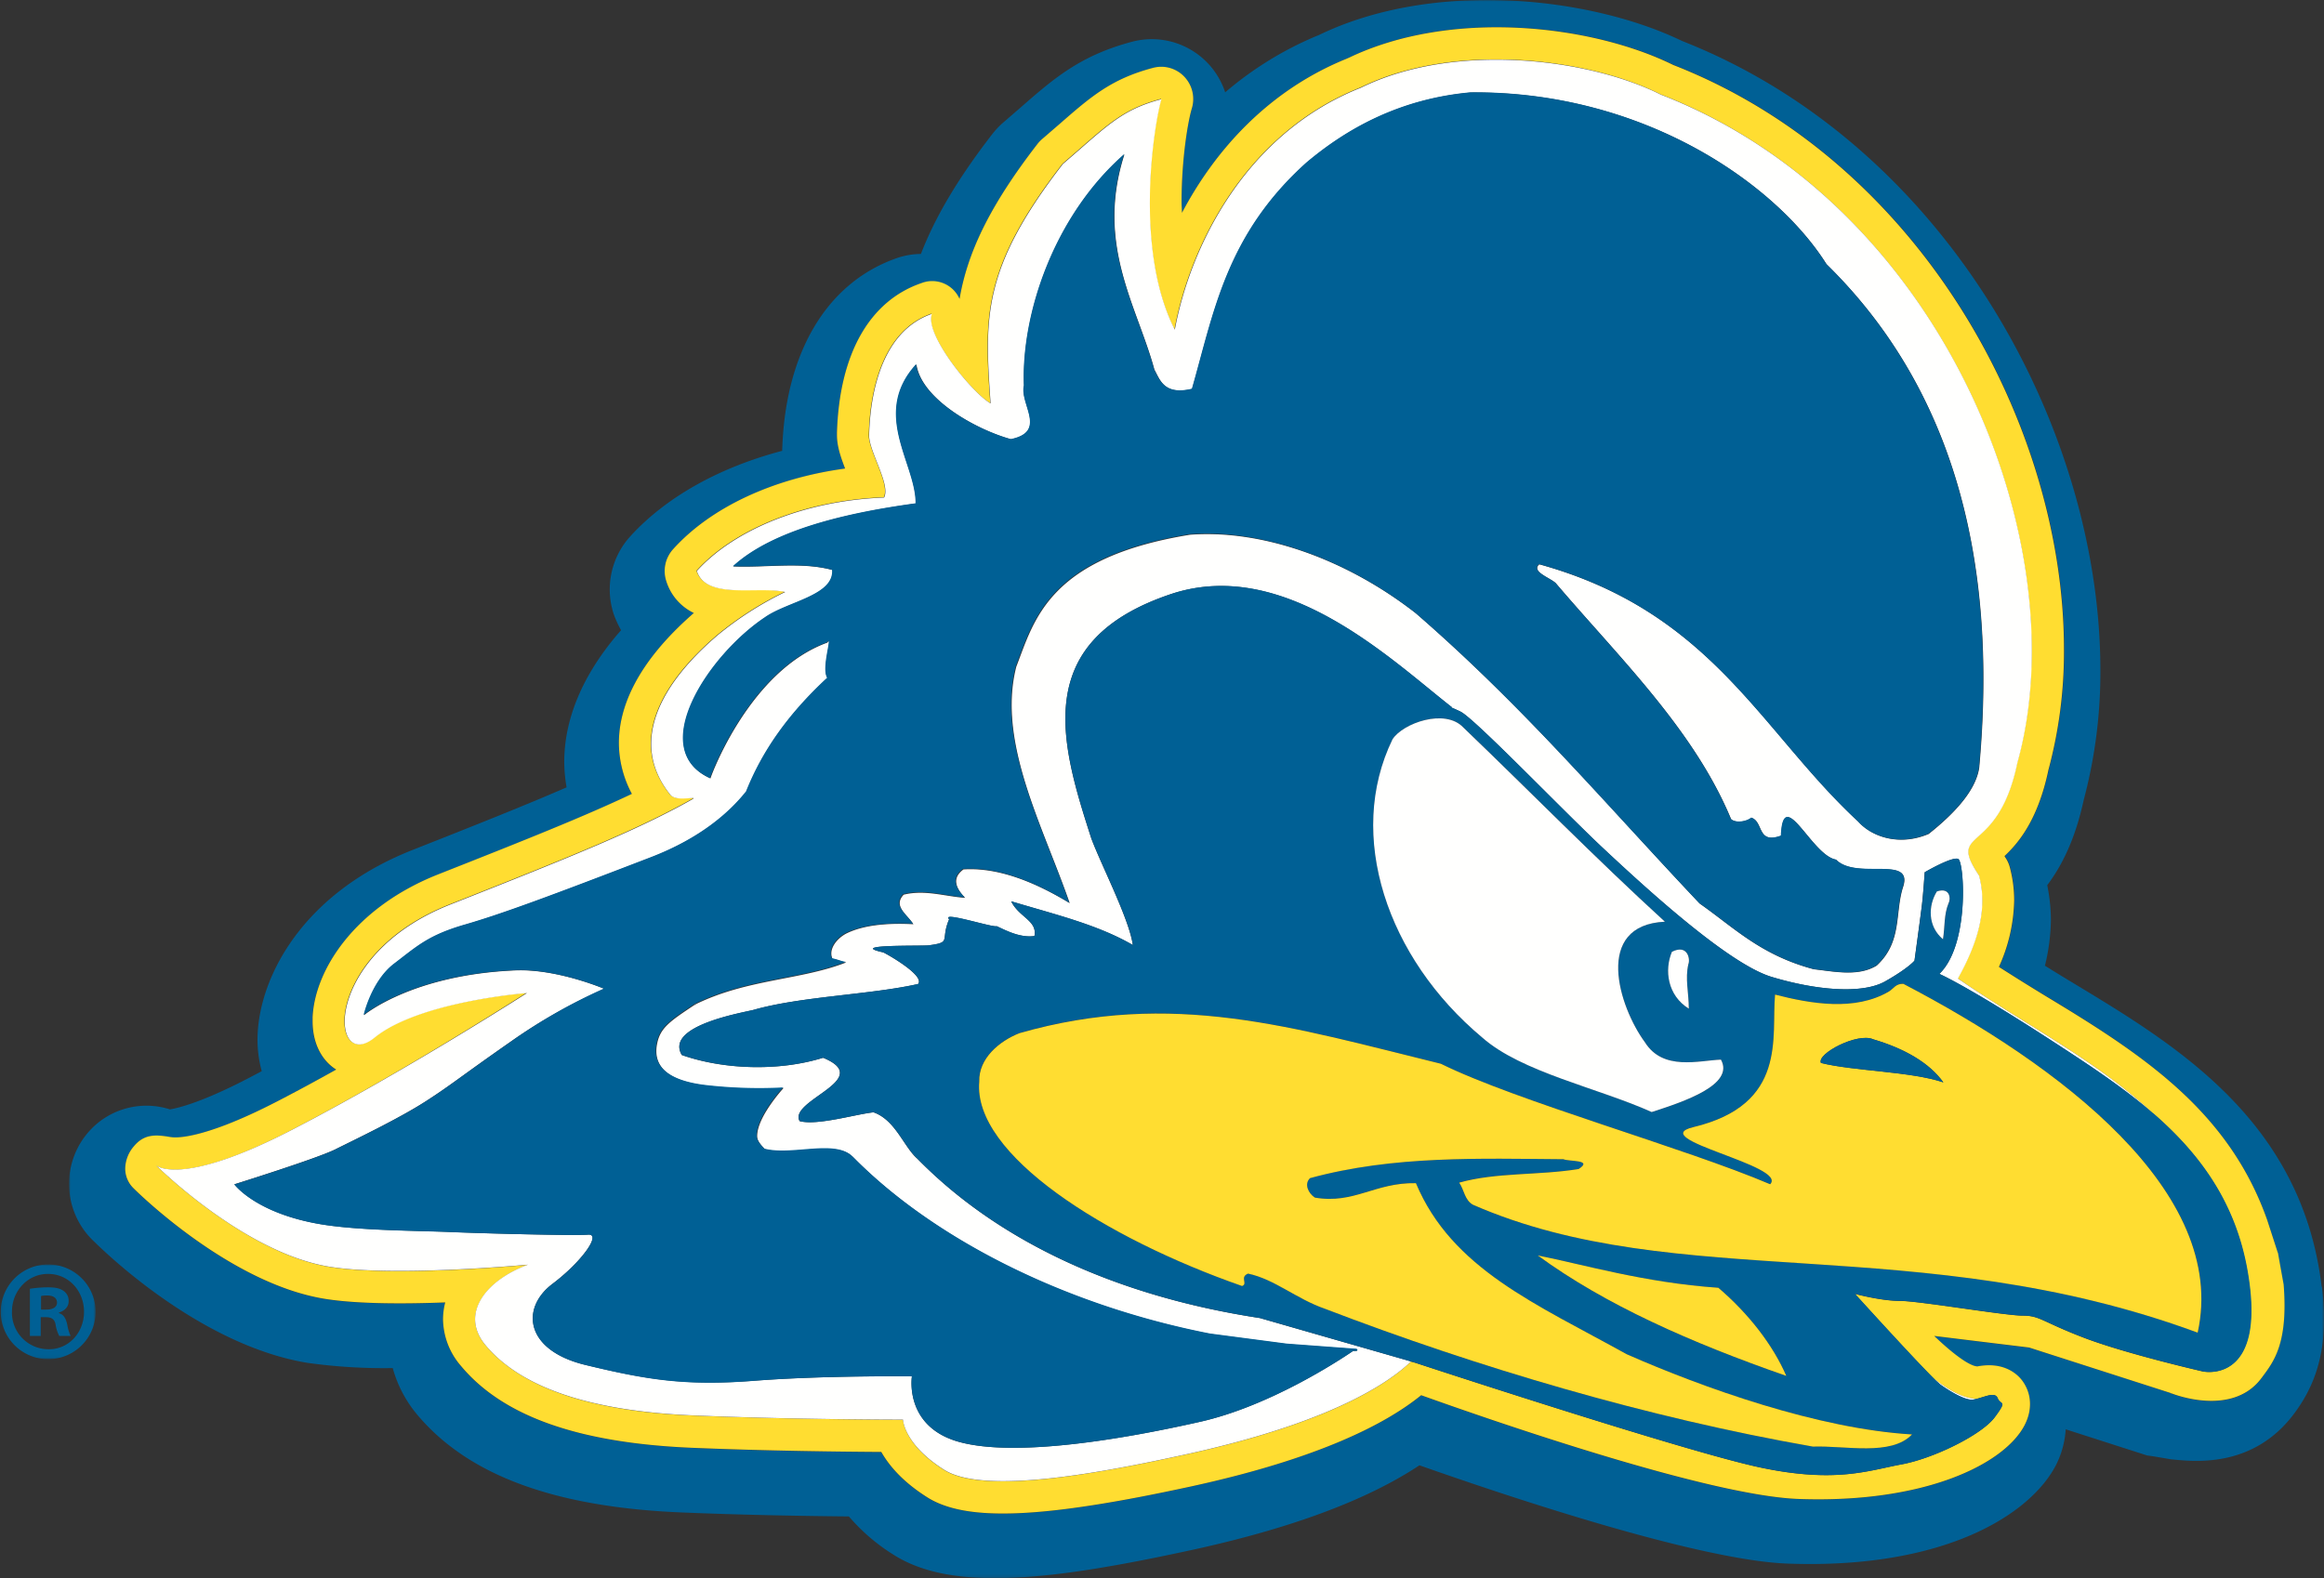 <svg id="Layer_1" data-name="Layer 1" xmlns="http://www.w3.org/2000/svg" xmlns:xlink="http://www.w3.org/1999/xlink" viewBox="0 0 736 499.98"><rect x="0" y="0" width="736" height="499.98" fill="#333333" stroke="none"/><defs><style>.cls-1{fill:#fff;}.cls-2{fill:#006095;}.cls-3{mask:url(#mask);}.cls-4{mask:url(#mask-2);}.cls-5{fill:#fffffe;}.cls-6{fill:#ffdd31;}.cls-7{fill:none;}.cls-8{mask:url(#mask-3);}.cls-9{mask:url(#mask-4);}</style><mask id="mask" x="21.87" y="0" width="714.13" height="499.86" maskUnits="userSpaceOnUse"><g transform="translate(-7 -125.01)"><g id="b"><path id="a" class="cls-1" d="M28.87,125H743V624.88H28.87Z"/></g></g></mask><mask id="mask-2" x="21.87" y="0" width="714.13" height="499.98" maskUnits="userSpaceOnUse"><g transform="translate(-7 -125.01)"><g id="b-2" data-name="b"><path id="a-2" data-name="a" class="cls-1" d="M28.87,125H743V624.88H28.87Z"/></g></g></mask><mask id="mask-3" x="0.11" y="400.56" width="30.28" height="29.96" maskUnits="userSpaceOnUse"><g transform="translate(-7 -125.01)"><g id="d"><path id="c" class="cls-1" d="M7.11,525.57H37.4v30H7.11Z"/></g></g></mask><mask id="mask-4" x="0" y="400.56" width="30.4" height="29.96" maskUnits="userSpaceOnUse"><g transform="translate(-7 -125.01)"><g id="d-2" data-name="d"><path id="c-2" data-name="c" class="cls-1" d="M7.11,525.57H37.4v30H7.11Z"/></g></g></mask></defs><title>delaware-blue-hens-logo</title><path class="cls-2" d="M424.28,136.3h0l.07,0-.11.05M254.7,267.65c0-.14,0-.28,0-.43a7.13,7.13,0,0,1,0-.8c0,.41-.06.82-.07,1.24" transform="translate(-7 -125.01)"/><g class="cls-3"><path class="cls-2" d="M742.29,532.59v0c0-.16,0,0,0,0" transform="translate(-7 -125.01)"/></g><g class="cls-4"><path class="cls-2" d="M723.22,561.59c-9.37,12.65-28.42,4.9-28.47,4.89-.27,0-.29,0-.36-.13s-43-13.85-44.78-14.4l-30.05-3.68c5.9,5.67,11.11,9.52,13.66,9.65,8.54-1.63,12.83,2.64,14.28,4.59,2.93,3.92,3.19,9.14.7,14-6.36,12.3-31.49,24.87-71.68,23.4-28.26-1-96-24.45-119.44-32.86-11.09,9-32.24,20-72.92,28.89-47,10.22-71.22,11.22-83.52,3.45-7.79-4.92-12.1-10.06-14.57-14.38-11.67-.06-36.5-.31-60.26-1.33-35.78-1.54-59.61-10-72.84-25.9A23,23,0,0,1,147.31,543a21.83,21.83,0,0,1,.7-5.35c-13.11.5-28,.51-38.25-1.15-29.73-4.83-58.65-33.19-60.4-34.93l-.09-.09a8.63,8.63,0,0,1-2.63-6.24,11.16,11.16,0,0,1,2.61-6.9c3.3-4.09,6.93-3.92,11.73-3.07h.1c.08,0,8.08,1.9,33.62-11.29,6.19-3.2,12.5-6.62,18.71-10.08-4.69-3-7.46-8.46-7.46-15.32q0-.64,0-1.29c.72-15,13.32-34.79,39.87-45.27,27.42-10.82,46.45-18.42,61.28-25.47A34.5,34.5,0,0,1,203,360.37c0-11.19,5.52-25.3,23.72-41.17A16.7,16.7,0,0,1,218,309.09,10.27,10.27,0,0,1,220.14,299c12-13.31,31.88-22.45,54.5-25.52-1.34-3.46-2.58-7-2.58-10.54,0-.3,0-.61,0-.91,0,.07,0,.14,0,.21,0-.17,0-.34,0-.51v.3c.79-24.85,10.27-41.64,26.74-47.3a10.07,10.07,0,0,1,10.6,2.64,9.83,9.83,0,0,1,1.49,2.35c2.38-13.93,8.89-28.68,24.66-49.08a11,11,0,0,1,1.45-1.52l5.67-4.9c9.81-8.56,16.29-14.22,29.53-17.7a10.1,10.1,0,0,1,9.88,2.83,10.28,10.28,0,0,1,2.36,10.08c-1.24,4.08-3.24,16-3.24,29.58,0,1.13.1,2.3.12,3.46C392,172.17,409.12,153.3,434,143.38c-.14.06-.29.1-.42.17.24-.12.48-.22.73-.33l-.31.16c32.44-15.71,77-10.66,103,2.16,78.52,30.68,123.75,114.33,123.75,185.12a144.07,144.07,0,0,1-4.92,38.2,1.55,1.55,0,0,0,.06-.23c0,.16-.07.31-.11.46-3.39,16-9.68,23.11-13.86,27.06.12.19.13.25.28.47a10.07,10.07,0,0,1,1.38,3,40.78,40.78,0,0,1,1.4,10.65,53.08,53.08,0,0,1-4.83,21c5.41,3.48,11,7,17,10.57C687,460,713.1,477.76,725,511.45l3.33,10.4c0-.11,1.82,10.18,1.81,10.08,1.52,19-3.16,24.53-7,29.66Zm19.07-29c0,.08,0,.07,0,0v.27c-6.35-54.12-48.29-78-80.67-97.62-2.43-1.47-4.7-2.87-7-4.31a62.85,62.85,0,0,0,1.89-14.83,56.4,56.4,0,0,0-1.16-10.67c4.64-6.18,8.89-14.59,11.57-27.09-.06.28-.11.56-.19.84.11-.4.19-.8.29-1.19a157,157,0,0,0,5.16-40.76C672.15,261,623.78,171.1,539.73,138c-29.27-14.14-79-19.51-115.35-1.74l-.07,0a109.38,109.38,0,0,0-29.3,18,24.45,24.45,0,0,0-29.33-16.07c-16.51,4.35-24.83,11.6-35.35,20.78l-5.55,4.8a27.22,27.22,0,0,0-3.51,3.69c-11.31,14.62-18.3,26.78-22.62,38a24.15,24.15,0,0,0-7.39,1.23c-22.21,7.62-35.5,29.66-36.52,60.47,0,.22,0,.45,0,.66C235.05,273,218,282.36,206.53,295a25,25,0,0,0-5.16,24.58,32.43,32.43,0,0,0,2.32,5.07c-12.8,14.56-18,28.89-18,41.78a48.51,48.51,0,0,0,.75,8c-12.67,5.52-28.29,11.74-48.77,19.83C102.85,408,89.48,434.17,88.6,452.42a37.74,37.74,0,0,0,1.29,11.92c-1.57.83-3.14,1.67-4.7,2.48C71,474.16,63.56,476,60.83,476.45a24.37,24.37,0,0,0-24.95,6.23,25,25,0,0,0,.5,35.24l.48.44c4.11,4.07,34.18,33,67.68,38.41a175.15,175.15,0,0,0,26.84,1.63A38.91,38.91,0,0,0,139,573c16,19.21,43.25,29.38,83.31,31.11,20,.85,40.4,1.17,53.53,1.29a61.15,61.15,0,0,0,14.25,12.2c18.57,11.73,49.82,8.1,94.24-1.55,31.55-6.86,55.69-15.88,72.2-26.85,30.38,10.7,89,30.14,116.61,31.14,49.9,1.82,77-15.69,85-31.25a29.08,29.08,0,0,0,3.06-11.29l25.92,8.33c.1-.11,7.34,1.17,7.44,1.18,6.29.54,25.73,3.39,39.05-14.58,5.79-7.81,11.44-19.42,8.71-40.21Z" transform="translate(-7 -125.01)"/></g><path class="cls-5" d="M272.09,262.2c0-.07,0-.14,0-.21v-.3c0,.17,0,.34,0,.51" transform="translate(-7 -125.01)"/><path class="cls-6" d="M704.83,559.53s-24.5-5.6-37.9-10.74-13.87-7-19.42-7-32.81-4.66-38.82-4.66-14.28-2.23-14.28-2.23,18.33,20.21,25,26.84c4.83,3.75,9.63,6.35,13.67,6.39,2.81-.72,5.74-2.21,6.54-.2.92,2.33,3.23.46-.93,6.06s-19.41,13.08-29.58,14.94-20.8,6.06-44.83.93-109.08-33.13-109.08-33.13l-1.36-.39C446.33,563.59,427.5,576,382,585.89c-25.19,5.48-63.17,12.9-76,4.78S293,574.77,293,574.77s-34.25,0-66.71-1.35-54.31-8.82-65.52-22.26c-8.33-10,.31-20.63,13.46-25.48-18.79,1.7-47.57,3.14-62.81.67-27.16-4.42-55-32.19-55-32.19S63.8,501.39,99.32,483s74.44-43.49,74.44-43.49-34.16,2.64-48.25,14.13-17-26,24-42.18c38.67-15.26,59.73-23.75,76.87-33.46l.14-.3c-2.36.11-5.46.64-7.13-.75-13.73-16.83-3.11-35.52,14.76-50.79a105.79,105.79,0,0,1,21.42-13.7c-8.86-1.92-24.93,2.56-28-6.65,11.57-12.81,33.63-22.3,59.31-23.27,2.18-4.21-5.12-15.08-4.73-20.07.45-15.33,5.05-33,19.89-38.13-2.5,6.36,12.86,25.2,18.57,28.36-1.85-27.11-2.91-42.46,22.91-75.85,13.72-11.71,18.26-17.1,31.21-20.51-2.14,7.06-9,47.06,4.22,73,4.81-25.88,22.06-62,58.94-76.63,29.71-14.58,72.16-9.3,95,2.2,89.92,34.91,132.11,142.83,112.94,211.59-6.22,30.18-22.57,20.23-12.17,35.8,3,11-.69,21.84-6.69,32.64,21.14,14.58,43.82,25.85,61.81,42.75,14.45,12.54,25.94,27.81,29.81,49.6,6.47,36.4-13.86,32.2-13.86,32.2Zm23.54-37.68L725,511.45c-11.93-33.69-38-51.44-67.95-69.57q-8.57-5.17-17-10.57a53.09,53.09,0,0,0,4.83-21,40.76,40.76,0,0,0-1.4-10.64,10.07,10.07,0,0,0-1.38-3c-.14-.22-.16-.28-.28-.47,4.18-3.95,10.47-11.07,13.86-27.06,0-.15.08-.3.11-.46a1.55,1.55,0,0,1-.06.23,144,144,0,0,0,4.92-38.2c0-70.79-45.23-154.45-123.74-185.12-26-12.82-70.58-17.86-103-2.16-24.83,9.92-41.93,28.8-52.59,49,0-1.15-.12-2.32-.12-3.45,0-13.56,2-25.5,3.24-29.58a10.26,10.26,0,0,0-2.36-10.08,10.06,10.06,0,0,0-9.87-2.83c-13.25,3.49-19.73,9.14-29.54,17.7l-5.67,4.9a10.36,10.36,0,0,0-1.44,1.52c-15.78,20.4-22.29,35.15-24.67,49.08a9.48,9.48,0,0,0-12.09-5c-16.47,5.66-25.95,22.45-26.74,47.3,0,.3,0,.61,0,.91,0,3.56,1.25,7.08,2.58,10.54C252,276.51,232.17,285.65,220.15,299A10.3,10.3,0,0,0,218,309.09a16.68,16.68,0,0,0,8.73,10.11c-18.21,15.87-23.73,30-23.73,41.17a34.5,34.5,0,0,0,4.11,16.13c-14.83,7.05-33.86,14.65-61.28,25.47C119.3,412.45,106.7,432.25,106,447.24c0,.43,0,.86,0,1.28,0,6.87,2.78,12.37,7.47,15.32-6.2,3.47-12.52,6.89-18.71,10.09-25.54,13.19-33.54,11.31-33.62,11.29H61c-4.81-.85-8.44-1-11.73,3.07a11.06,11.06,0,0,0-2.62,6.9,8.67,8.67,0,0,0,2.63,6.24l.09.09c1.75,1.74,30.68,30.1,60.4,34.93C120,538.11,134.9,538.1,148,537.6a21.4,21.4,0,0,0-.7,5.35A23,23,0,0,0,153,557.74c13.24,15.89,37.07,24.36,72.84,25.9,23.76,1,48.59,1.27,60.26,1.33,2.47,4.33,6.78,9.46,14.58,14.38,12.29,7.77,36.49,6.77,83.51-3.45C424.84,587.05,446,576,457.08,567c23.47,8.4,91.19,31.84,119.44,32.86,40.19,1.47,65.32-11.1,71.68-23.4,2.49-4.82,2.23-10-.7-14-1.45-2-5.74-6.22-14.28-4.59-2.55-.13-7.75-4-13.66-9.65l30.05,3.67,44.79,14.4c.06.14.08.1.36.14,0,0,19.09,7.76,28.46-4.89,3.8-5.13,8.48-10.7,7-29.66,0,.1-1.84-10.19-1.81-10.08Z" transform="translate(-7 -125.01)"/><path class="cls-5" d="M433.53,143.55c.13-.07.28-.11.42-.17s.2-.11.31-.15a6.73,6.73,0,0,0-.73.32M227,443.11l.09-.05c-.32-.64-.21-.26-.09.05" transform="translate(-7 -125.01)"/><path class="cls-5" d="M436.52,552.28c.78.62.12.74-1,.68-4.82,3.28-26.57,17.51-48.45,22.45-24.79,5.61-58.37,11.22-76.12,6.44S295.81,561,295.81,561s-27.9-.29-49.87,1.4-34.28-.39-53.5-5-20.59-18-10.5-25.66c9.29-7,15.7-16,11.3-15.62s-33.21-.38-43.5-.83-28.8-.45-40.91-2.43C88,509.4,81.22,500.17,81.22,500.17s26.19-8.17,32-11.08,20-9.66,28.66-15.24c8.28-5.34,10.19-7.22,26.91-18.9a171.24,171.24,0,0,1,29.59-16.69s-15-6.4-28.23-5.83c-32.76,1.41-47.86,14.18-47.86,14.18s2.46-10.81,9.64-16.28,10.76-9,22.41-12.37,27-9.07,59-21.37c15.47-6,24.67-14,30.06-20.81,5-12.63,13.06-24.31,25.69-36-2-3.12,1.92-13.95-.08-11.18-24.45,8.83-36.74,41.9-37,43h0c-20.31-9.1-.6-39.06,17.39-51,7.09-5,21.86-6.88,21.26-15-9.83-2.67-20.76-.7-31.43-1.14,12.86-11.79,36.9-17.06,57.86-19.93.08-12.66-14.13-28.38.15-44.06,1.65,11.09,19,20.68,29.95,23.71,11.67-2.42,2.71-11.16,4.15-17-.86-22.49,9.4-53.62,31.77-73.26-9.18,28.67,4,47.91,9.51,68.24,1.73,3.05,3,8.22,11.93,6.07,6.93-24.09,10.75-48.72,36.26-71.66,12.5-10.53,29.23-20.17,52-22.24,54.88-.47,96.77,29.09,112.65,54.38,46.84,45.92,53.13,107.3,48.36,159.5-1.11,7.57-8.46,15-16,21-9.46,4-18.13.8-22.31-3.92-30.9-28.62-46.21-66.36-101-81.5-2.69,2.31,3.48,4.28,5.24,6,19.78,23.28,43.7,46.29,55.5,74.74,1.63,1.43,5.09.71,6.43-.45,3.93,1.25,1.72,8.48,9.4,5.71.68-16.33,9.66,6.25,17.43,7.58,6.51,6.59,24.45-1.53,21.23,8.55-2.7,8.21-.17,17.4-8.39,25-5.89,3.56-13.36,1.87-19.87,1.16-16.88-4.45-25.41-13.28-36.13-20.77-30-31.75-55.69-62.31-89.94-92-22.44-17.49-49.11-26.59-71.56-24.89-44.89,7.29-49.31,27.09-55,41.82-6.07,23.91,8.35,50.18,16.93,74.89-8.71-5.25-21.22-11.5-33.66-10.69-3.85,2.85-2.3,6.07.54,9-6.39-.43-12.68-2.66-19.47-1-3.45,3.65,1.12,6.25,3.09,9.36-6.82-.36-15.23-.08-21.37,3-3.39,1.88-5.54,5.27-4.25,7.95,1.55.26,2.8.88,4.34,1.15-14.36,5.63-31.4,5.23-47.78,13.3.15.57,0,.34-.09.05-7.83,5.21-11,7.3-12,12.31-1.29,6.24,1.83,12,16.53,13.46a147.72,147.72,0,0,0,23.51.65s-8.55,9.26-8.37,15.4c0,1.17,1,2.53,2.47,4,8.79,2.26,22.49-3.09,27.9,2.52,24.79,25.25,65.87,46.78,113.06,56l24.32,3.2,22.1,1.64ZM297.35,491.94c-4.22-3.84-6.85-12.14-13.71-14.55-5.43.53-17.94,4.3-23.41,2.78-3.67-6.6,24-13.21,7.43-20.07-14.05,4.38-31.59,3.76-44.75-.87-5.38-9.2,18.57-13.25,22.71-14.29,15-4.29,37.15-4.81,52.13-8.21,2.13-2.49-8.52-8.75-11-10-11.7-2.57,11.52-2,14.26-2.23,7.6-1,3.68-1.51,6.57-8.28-2.71-2.68,13.89,2.74,15.06,2.2,3.05,1.43,7.5,3.76,11.95,3.12,1-4.91-4.91-5.94-7.36-11,13.89,4.18,27.31,7.35,38.53,13.86-1.16-8.29-10-25.31-13.15-33.78-9.8-30.34-19.43-62.67,25.66-77.55,35.83-11.55,69.48,21.13,88.54,36l-.25.05c1.44.59,2.51,1.09,3,1.35,4.62,2.34,32.81,31.74,45.29,43.4s39.29,36.4,53.16,40.6,28.65,5.61,36.05,1.41,9.24-6.54,9.24-6.54,1.85-13.53,2.31-17.27.92-10.73.92-10.73,8.79-5.13,10.64-4.2,3.69,27.07-6,36.4c0,0,8.78,3.74,36.05,21.47,10.95,7.12,22,14.32,31.66,22.74-18-16.9-40.67-28.18-61.81-42.75,6-10.79,9.64-21.68,6.69-32.64-10.4-15.57,5.94-5.62,12.17-35.8C665.1,297.78,622.91,189.87,533,155c-22.88-11.5-65.33-16.78-95-2.2-36.88,14.58-54.13,50.75-58.94,76.63-13.18-25.94-6.36-65.94-4.22-73-13,3.41-17.49,8.8-31.21,20.51-25.82,33.39-24.76,48.74-22.91,75.85-5.71-3.16-21.07-22-18.57-28.36-14.84,5.09-19.44,22.8-19.89,38.13-.39,5,6.91,15.86,4.73,20.07-25.68,1-47.74,10.46-59.31,23.27,3,9.21,19.1,4.73,28,6.65a105.79,105.79,0,0,0-21.42,13.7c-17.87,15.27-28.49,34-14.76,50.79,1.68,1.39,4.77.86,7.13.75l-.14.3c-17.14,9.71-38.2,18.2-76.86,33.46-41,16.18-38.12,53.68-24,42.18s48.25-14.13,48.25-14.13S134.83,464.68,99.32,483s-42.93,11.12-42.93,11.12,27.82,27.77,55,32.18c15.25,2.48,44,1,62.81-.66-13.15,4.85-21.79,15.45-13.46,25.48q16.82,20.16,65.52,22.26c32.46,1.39,66.71,1.35,66.71,1.35s.22,7.79,13.06,15.9,50.83.7,76-4.78c45.47-9.89,64.3-22.3,71.85-29.55L406,542.56c-47.6-7.26-84.2-25.6-108.61-50.62ZM631.8,568.39a11.84,11.84,0,0,0,1.32-.26c-4,0-8.84-2.64-13.67-6.39a23.2,23.2,0,0,0,2.18,2s7,5.08,10.17,4.66" transform="translate(-7 -125.01)"/><path class="cls-2" d="M572.72,560.88c-30.24-10.53-57.42-22.56-78.72-38.16,14.54,2.87,33.66,8.61,57.19,10.24C560.89,541.24,568.51,551.16,572.72,560.88Zm-99.27-54.21c-2.63-1.52-2.75-4.73-4.34-7.05,11.7-3.3,25.05-2.24,37.82-4.3,4.72-3-3-2.31-4.82-3.11-26.2-.17-53.79-1.23-80.24,6-1.94,1.87-.53,4.82,1.54,6.16,12.44,2.13,19-4.83,32-4.57,11.39,27.2,38.19,38.32,66.74,54.18,24.11,10.61,60.54,23.65,90.37,25.42-6.62,7-21.12,3.48-31.4,3.85-52.39-9.17-106.15-25.11-154.51-43.65-9.11-3.13-15.91-9.36-24.37-11.15-2.77,1.16.13,3.22-1.9,3.93-43.4-15.15-85.3-41.65-83.22-64.75-.28-7.31,6.35-12.86,12.75-15.36,48.43-13.85,86.58-1.79,133.44,9.7,24.1,11.89,77.35,26.68,104.28,38.17,5.71-5.89-39.68-14.33-24.39-18.08,30.09-7.17,24.7-28.79,25.94-42,11.39,2.93,25.38,5.34,36.09-1,1.46-.9,2.13-2.49,4.54-2.41,48.86,25.49,103.07,65.81,93.25,110.51-88.52-32.61-164.75-12.2-229.58-40.51Zm-3-151.22c21.2,20.34,41.78,41.38,63.84,61.54-22.71,1.06-14.59,27-6.32,38.2,5.74,9.16,17.07,5.77,24.07,5.5,4.42,7.92-11.65,13.3-21.93,16.6-17-7.66-41.25-12.65-53.67-23.62-30.21-25.23-43.2-64-28.41-94.46,3.26-5.08,16.61-9.91,22.42-3.76Zm71.42,89.1c-6.76-4.19-7.79-12.22-5.35-18,5-2.51,5.86,2.31,5.21,3.91-1.09,4.64.11,9.1.14,14.1Zm78.56-37.13c4.33-1.46,4.42,2.52,3.68,3.75-1.48,3.61-1.11,7.35-1.75,11.38C617.44,418.41,617.66,411.83,620.4,407.42Zm68.48,70.3c-9.69-8.41-20.71-15.61-31.66-22.73-27.27-17.73-36.05-21.47-36.05-21.47,9.7-9.33,7.86-35.46,6-36.4s-10.64,4.2-10.64,4.2-.46,7-.92,10.73q-1.12,8.64-2.31,17.27s-1.85,2.33-9.24,6.54-22.19,2.79-36.06-1.4-40.67-28.94-53.15-40.61-40.67-41.06-45.29-43.4q-1.5-.72-3-1.35l.25-.05c-19.06-14.89-52.71-47.57-88.54-36-45.09,14.88-35.46,47.21-25.66,77.55,3.14,8.47,12,25.49,13.15,33.78-11.22-6.51-24.64-9.68-38.53-13.86,2.45,5.09,8.33,6.12,7.36,11-4.45.63-8.9-1.69-11.95-3.12-1.17.54-17.77-4.88-15.06-2.2-2.89,6.77,1,7.3-6.57,8.28-2.73.27-26-.34-14.26,2.23,2.5,1.26,13.15,7.52,11,10-15,3.4-37.1,3.92-52.13,8.21-4.14,1-28.09,5.09-22.71,14.29,13.16,4.63,30.7,5.25,44.75.87,16.6,6.86-11.1,13.47-7.43,20.07,5.47,1.52,18-2.25,23.41-2.78,6.86,2.41,9.49,10.71,13.72,14.55,24.41,25,61,43.36,108.61,50.62l47.92,13.78,1.35.39s85,28,109.08,33.13,34.66.93,44.83-.93,25.42-9.34,29.58-14.94,1.85-3.73.92-6.06c-.79-2-3.72-.52-6.53.2a11.84,11.84,0,0,1-1.32.26c-3.14.42-10.17-4.66-10.17-4.66a21.81,21.81,0,0,1-2.18-2c-6.71-6.63-25-26.84-25-26.84s8.27,2.23,14.28,2.23,33.28,4.66,38.82,4.66,6,1.87,19.42,7,37.9,10.74,37.9,10.74,20.33,4.19,13.86-32.2c-3.87-21.79-15.36-37.06-29.81-49.61Z" transform="translate(-7 -125.01)"/><path class="cls-6" d="M583.69,461.74c-1.44-2.94,11.64-9.71,16.51-7.5,10,2.95,17.85,7.49,22.25,13.65-10.23-3.48-28.5-3.57-38.76-6.15Zm26.09-25.07c-2.41-.08-3.08,1.51-4.54,2.41-10.72,6.34-24.7,3.93-36.09,1-1.24,13.2,4.15,34.82-25.94,42-15.29,3.75,30.1,12.19,24.39,18.08-26.92-11.49-80.18-26.28-104.28-38.17-46.87-11.49-85-23.55-133.44-9.7-6.4,2.51-13,8.05-12.75,15.36-2.08,23.09,39.82,49.6,83.22,64.75,2-.71-.87-2.77,1.9-3.93,8.46,1.79,15.26,8,24.37,11.15,48.36,18.54,102.12,34.48,154.51,43.65,10.28-.37,24.78,3.11,31.4-3.85-29.83-1.77-66.26-14.81-90.37-25.42-28.55-15.86-55.35-27-66.74-54.18-13-.26-19.57,6.7-32,4.57-2.07-1.34-3.48-4.29-1.54-6.16,26.45-7.24,54-6.18,80.24-6,1.81.8,9.54.08,4.82,3.11-12.77,2.06-26.12,1-37.82,4.31,1.59,2.32,1.71,5.52,4.34,7C538.28,535,614.51,514.57,703,547.18,712.85,502.47,658.64,462.16,609.78,436.67Z" transform="translate(-7 -125.01)"/><path class="cls-5" d="M448,359.21c-14.79,30.42-1.8,69.23,28.41,94.47,12.42,11,36.67,15.95,53.67,23.61,10.28-3.3,26.35-8.68,21.93-16.6-7,.27-18.33,3.66-24.07-5.5-8.27-11.23-16.39-37.13,6.32-38.2-22.06-20.16-42.64-41.2-63.84-61.53-5.81-6.15-19.16-1.33-22.42,3.75" transform="translate(-7 -125.01)"/><path class="cls-5" d="M536.49,426.54c-2.44,5.79-1.41,13.82,5.35,18,0-5-1.23-9.46-.14-14.1.65-1.6-.24-6.42-5.21-3.91" transform="translate(-7 -125.01)"/><path class="cls-7" d="M232,371.6h0" transform="translate(-7 -125.01)"/><path class="cls-2" d="M277,491.41c-5.41-5.61-19.11-.26-27.9-2.52-1.5-1.43-2.44-2.79-2.47-4-.18-6.14,8.37-15.39,8.37-15.39a148.58,148.58,0,0,1-23.51-.66c-14.7-1.49-17.82-7.22-16.54-13.46,1-5,4.18-7.1,12-12.31-.12-.31-.23-.69.09-.05,16.38-8.07,33.42-7.67,47.79-13.3-1.55-.26-2.8-.88-4.35-1.15-1.29-2.68.86-6.07,4.25-7.95,6.14-3,14.56-3.31,21.37-3-2-3.11-6.54-5.71-3.09-9.36,6.79-1.7,13.08.53,19.47,1-2.84-2.93-4.39-6.15-.54-9,12.44-.81,24.95,5.44,33.66,10.69-8.58-24.71-23-51-16.93-74.89,5.72-14.73,10.14-34.52,55-41.82,22.45-1.7,49.12,7.4,71.56,24.89,34.25,29.69,59.91,60.25,89.94,92C556,418.67,564.5,427.5,581.38,432c6.52.71,14,2.4,19.87-1.16,8.22-7.59,5.69-16.78,8.39-25,3.22-10.08-14.72-1.95-21.23-8.55-7.77-1.33-16.75-23.91-17.43-7.58-7.68,2.77-5.47-4.46-9.4-5.71-1.34,1.16-4.8,1.88-6.43.45-11.8-28.45-35.72-51.46-55.5-74.74-1.76-1.69-7.93-3.66-5.24-6,54.8,15.14,70.12,52.88,101,81.5,4.18,4.72,12.85,7.93,22.31,3.92,7.57-6,14.92-13.4,16-21,4.77-52.2-1.52-113.58-48.35-159.5-15.89-25.29-57.78-54.85-112.66-54.38-22.76,2.07-39.49,11.71-52,22.24-25.52,22.94-29.33,47.57-36.25,71.66-8.95,2.14-10.2-3-11.94-6.07-5.54-20.33-18.69-39.57-9.51-68.24-22.37,19.64-32.63,50.77-31.77,73.26-1.44,5.89,7.52,14.62-4.15,17-10.95-3-28.3-12.63-30-23.71-14.27,15.68-.06,31.4-.14,44.06-21,2.87-45,8.14-57.86,19.93,10.67.44,21.6-1.53,31.43,1.14.6,8.12-14.17,10-21.27,15-18,12-37.69,41.92-17.38,51,.25-1.13,12.54-34.2,37-43,2-2.77-1.91,8.06.08,11.18-12.63,11.72-20.66,23.4-25.69,36-5.38,6.76-14.59,14.85-30.06,20.81-31.94,12.3-47.32,18-59,21.37s-15.22,6.91-22.41,12.37-9.64,16.28-9.64,16.28,15.1-12.77,47.86-14.18c13.19-.57,28.23,5.83,28.23,5.83A171.24,171.24,0,0,0,168.77,455c-16.72,11.68-18.64,13.56-26.91,18.9-8.65,5.58-22.87,12.34-28.66,15.24s-32,11.08-32,11.08,6.76,9.23,27.61,12.67c12.11,2,30.61,2,40.91,2.43s39.11,1.17,43.5.83-2,8.61-11.3,15.62c-10.09,7.63-8.72,21,10.5,25.66s31.54,6.74,53.5,5,49.87-1.4,49.87-1.4S293.2,577.08,311,581.85s51.33-.83,76.12-6.44c21.88-4.94,43.63-19.17,48.45-22.45,1.11.06,1.76-.06,1-.68l-22.1-1.64-24.32-3.2c-47.19-9.25-88.27-30.78-113.06-56" transform="translate(-7 -125.01)"/><path class="cls-2" d="M227.09,443.06l-.09.05c.11.29.24.52.09-.05" transform="translate(-7 -125.01)"/><path class="cls-5" d="M622.33,422.55c.64-4,.27-7.77,1.75-11.38.74-1.23.65-5.21-3.68-3.76-2.74,4.42-3,11,1.93,15.14" transform="translate(-7 -125.01)"/><path class="cls-2" d="M600.2,454.24c-4.87-2.21-17.94,4.56-16.51,7.5,10.26,2.58,28.53,2.67,38.76,6.15-4.4-6.16-12.28-10.7-22.25-13.65" transform="translate(-7 -125.01)"/><path class="cls-6" d="M494,522.72c21.3,15.6,48.48,27.63,78.72,38.16-4.21-9.72-11.83-19.63-21.52-27.92-23.54-1.63-42.66-7.37-57.2-10.24" transform="translate(-7 -125.01)"/><g class="cls-8"><path class="cls-2" d="M21.61,539.87H20v-4.29a8.59,8.59,0,0,1,1.89-.18c2.17,0,3.16.91,3.16,2.28,0,1.55-1.53,2.19-3.43,2.19ZM25.67,541v-.19c1.71-.54,3.07-1.73,3.07-3.55A3.74,3.74,0,0,0,27.2,534c-1-.73-2.25-1.18-5.05-1.18a38.68,38.68,0,0,0-5.68.45v14.94H19.9v-5.93h1.62c1.89,0,2.8.73,3.07,2.28a12,12,0,0,0,1.17,3.65h3.61a13.53,13.53,0,0,1-1.08-3.65C27.84,542.6,27.12,541.41,25.67,541Z" transform="translate(-7 -125.01)"/></g><g class="cls-9"><path class="cls-2" d="M22.33,552.43A11.57,11.57,0,0,1,10.79,540.5c0-6.55,5-11.93,11.36-11.93h.09c6.5,0,11.37,5.38,11.37,12S28.74,552.53,22.33,552.43Zm0-26.86h-.09a15,15,0,1,0,0,30,15,15,0,1,0,.08-30Z" transform="translate(-7 -125.01)"/></g></svg>